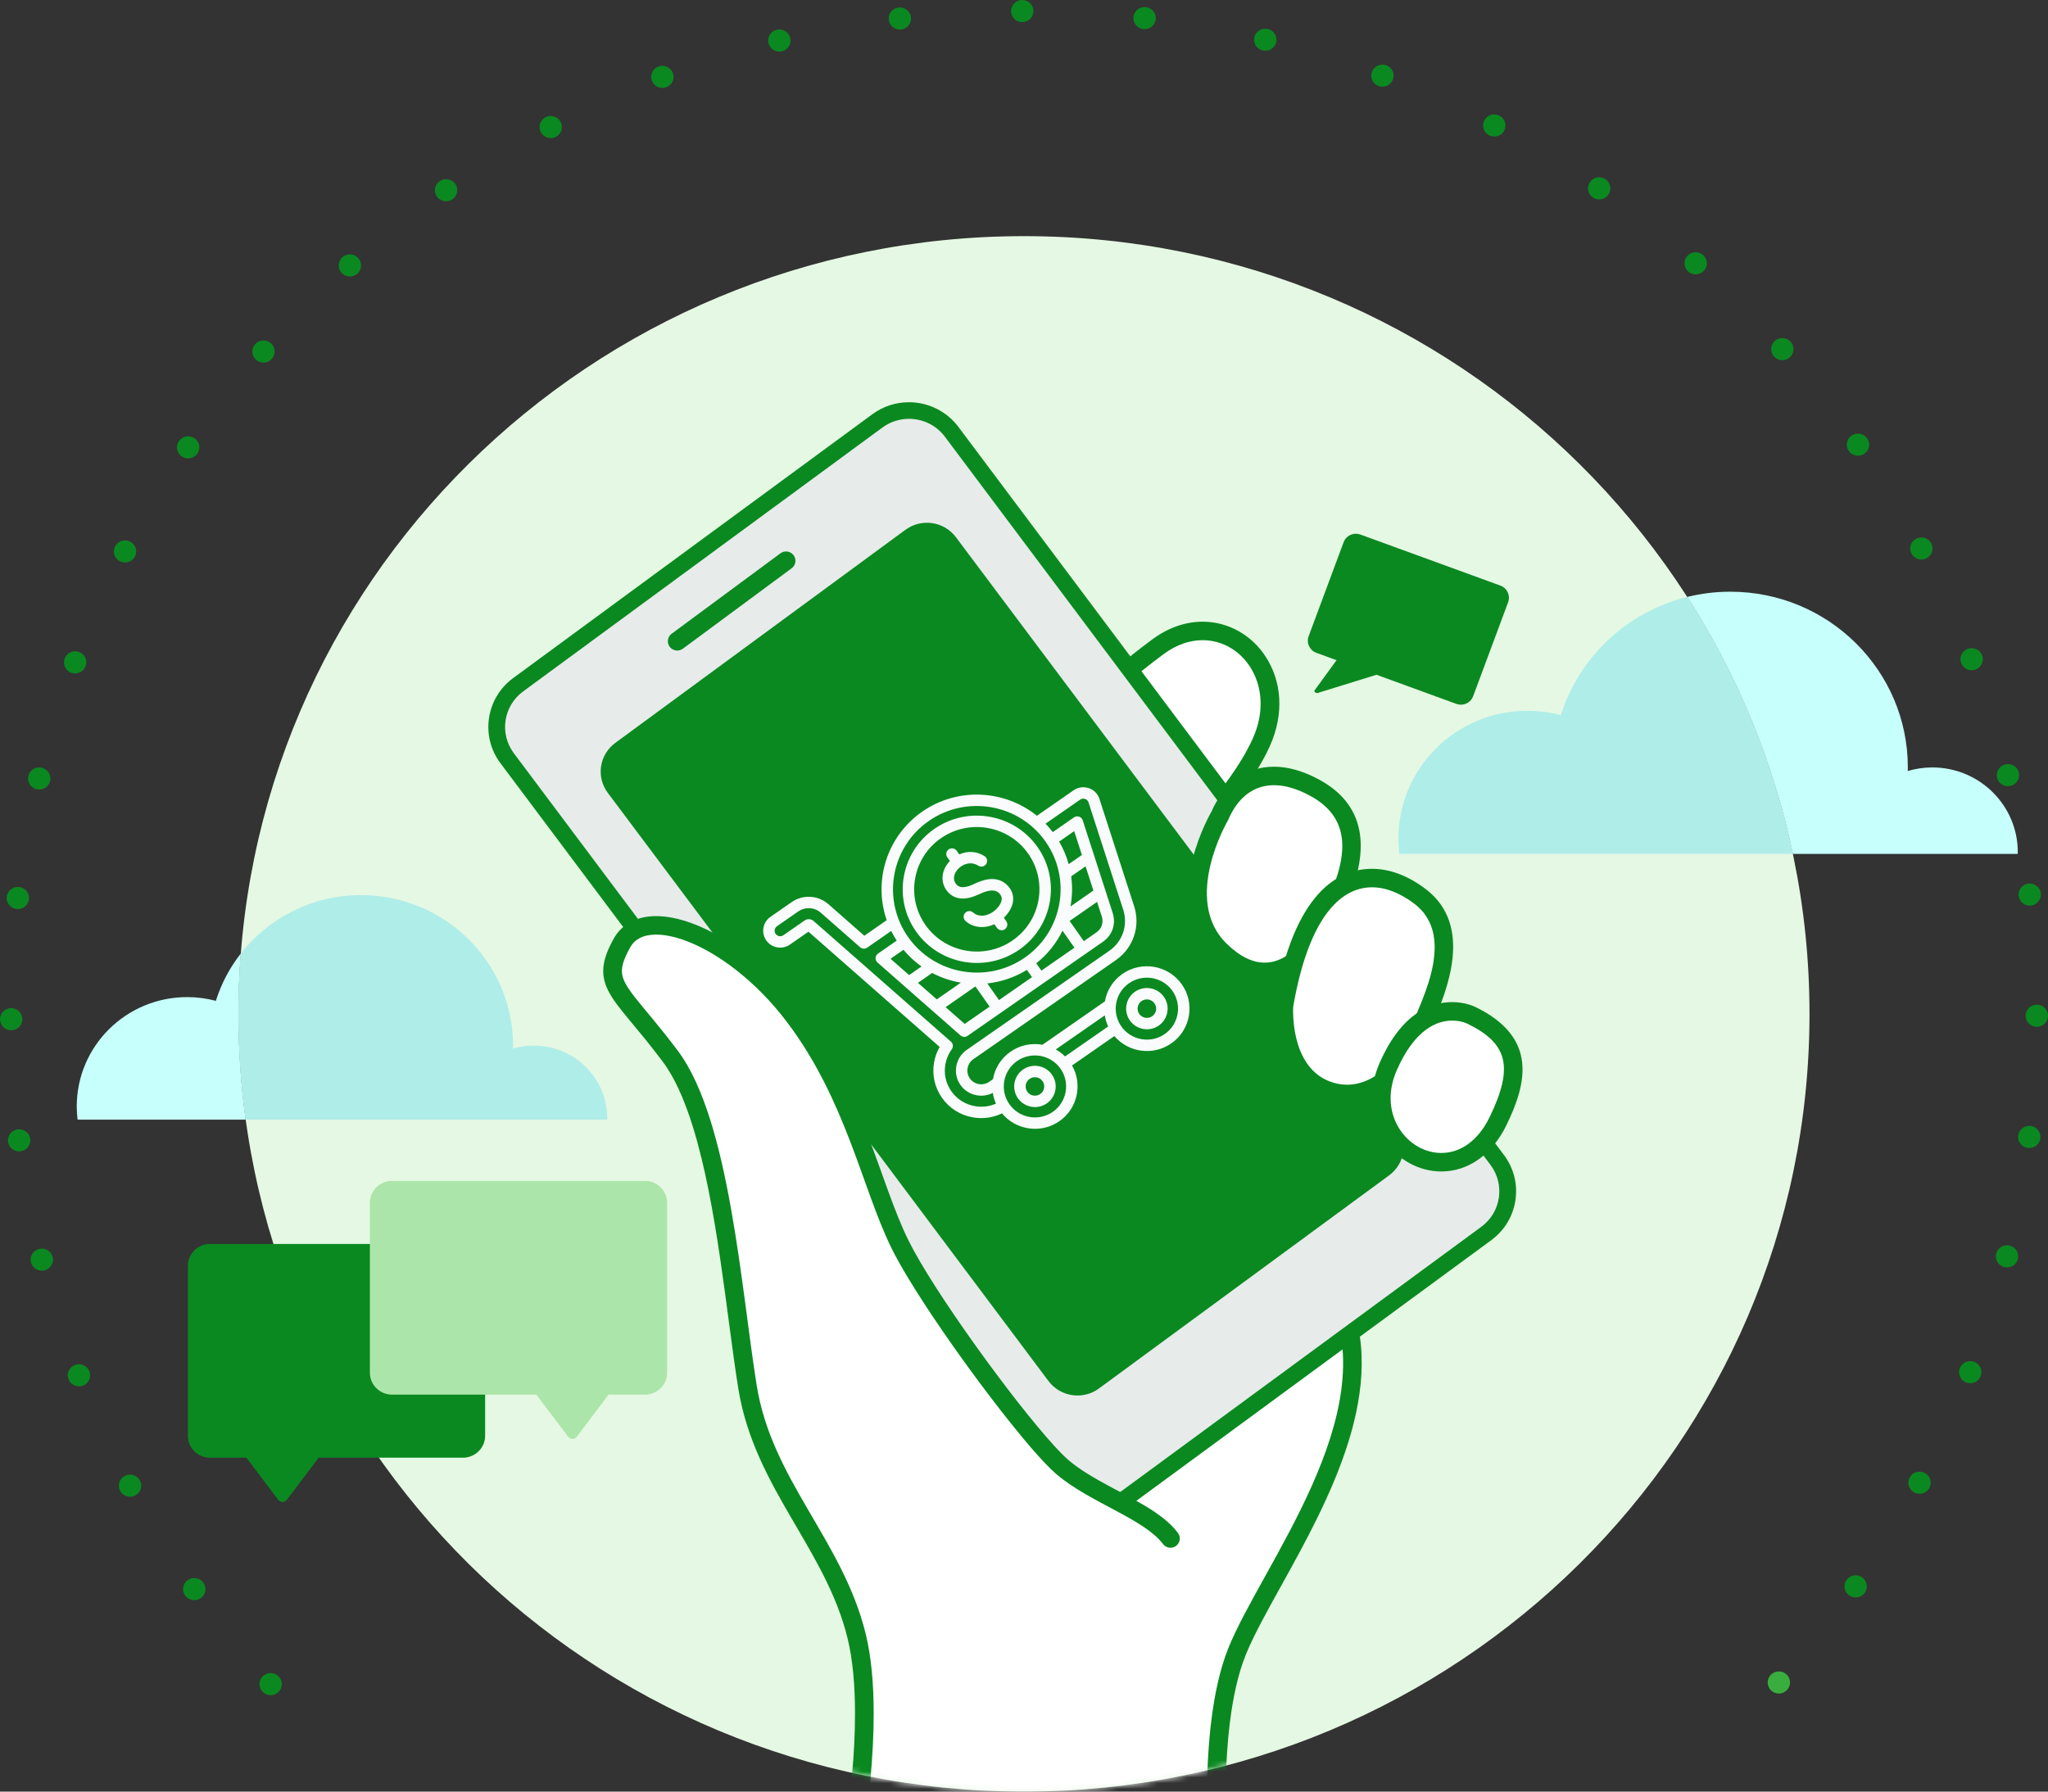 <svg width="360" height="315" viewBox="0 0 360 315" fill="none" xmlns="http://www.w3.org/2000/svg">
<rect x="0" y="0" width="360" height="315" fill="#333333" stroke="none"/>
<path d="M318.076 178.258C318.076 253.778 256.256 315 179.998 315C103.74 315 41.922 253.778 41.922 178.258C41.922 102.74 103.74 41.519 179.998 41.519C256.256 41.519 318.076 102.74 318.076 178.258Z" fill="#E5F8E3"/>
<mask id="mask0_1005_7839" style="mask-type:luminance" maskUnits="userSpaceOnUse" x="41" y="41" width="278" height="274">
<path d="M318.076 178.258C318.076 253.778 256.256 315 179.998 315C103.74 315 41.922 253.778 41.922 178.258C41.922 102.74 103.74 41.519 179.998 41.519C256.256 41.519 318.076 102.74 318.076 178.258Z" fill="white"/>
</mask>
<g mask="url(#mask0_1005_7839)">
<path d="M171.183 338.596C157.844 338.596 149.97 336.801 147.779 333.262C147.178 332.29 146.684 330.694 147.753 328.616C155.662 313.237 152.702 291.988 149.841 271.441C147.17 252.268 144.408 232.444 150.751 217.688C155.315 207.072 165.991 201.226 180.812 201.226C202.674 201.226 228.533 213.691 235.064 227.377C242.836 243.659 231.815 263.525 223.767 278.031C221.091 282.856 218.78 287.023 217.4 290.489C211.859 304.418 214.363 329.742 214.388 329.997C214.457 330.678 214.089 331.329 213.465 331.625C213.465 331.625 212.423 332.121 210.606 332.965C203.812 336.123 186.498 338.596 171.187 338.596H171.183Z" fill="white"/>
<path d="M180.812 199.601C165.29 199.601 154.079 205.799 149.242 217.052C142.72 232.221 145.514 252.272 148.214 271.664C151.042 291.964 153.966 312.955 146.29 327.88C145.188 330.023 145.22 332.238 146.381 334.112C147.316 335.624 150.161 340.222 171.182 340.222C184.785 340.222 203.513 338.058 211.303 334.438C213.127 333.589 214.174 333.092 214.174 333.092C215.42 332.501 216.159 331.198 216.021 329.835C215.995 329.585 213.534 304.642 218.928 291.086C220.269 287.716 222.668 283.391 225.207 278.814C233.423 264.001 244.676 243.715 236.549 226.684C229.785 212.509 203.218 199.601 180.812 199.601ZM180.812 202.852C202.037 202.852 227.413 215.148 233.58 228.073C243.415 248.678 221.631 275.426 215.873 289.894C210.117 304.362 212.754 330.162 212.754 330.162C212.754 330.162 211.717 330.654 209.909 331.494C203.21 334.607 185.741 336.972 171.182 336.972C157.492 336.972 146.374 334.881 149.216 329.355C164.883 298.891 139.424 248.19 152.261 218.325C157.047 207.192 168.195 202.852 180.812 202.852Z" fill="#0A8920"/>
<path d="M197.712 158.242L197.454 158.222C196.972 158.147 196.548 157.861 196.299 157.444L182.34 134.072C181.961 133.437 182.061 132.629 182.584 132.104C182.695 131.992 193.767 120.899 203.618 113.663C206.051 111.876 208.742 110.932 211.402 110.932C215.243 110.932 218.85 112.924 221.051 116.259C223.705 120.283 223.964 125.442 221.76 130.415C216.469 142.356 199.515 157.211 198.797 157.838C198.495 158.101 198.107 158.242 197.712 158.242Z" fill="white"/>
<path d="M211.403 109.306C208.389 109.306 205.358 110.362 202.641 112.358C192.689 119.669 181.872 130.505 181.416 130.962C180.37 132.013 180.169 133.63 180.928 134.9L194.886 158.272C195.384 159.105 196.231 159.676 197.195 159.828C197.367 159.855 197.54 159.869 197.712 159.869C198.504 159.869 199.276 159.584 199.88 159.058C200.61 158.422 217.827 143.335 223.264 131.067C225.693 125.583 225.387 119.862 222.425 115.37C219.92 111.572 215.8 109.306 211.403 109.306ZM211.403 112.557C218.678 112.557 224.259 120.729 220.257 129.761C215.051 141.51 197.712 156.618 197.712 156.618L183.753 133.245C183.753 133.245 194.734 122.214 204.597 114.969C206.875 113.294 209.215 112.557 211.403 112.557Z" fill="#0A8920"/>
<path d="M192.555 265.089C189.615 265.089 186.812 263.694 185.062 261.357L89.146 133.311C86.083 129.222 86.951 123.427 91.079 120.394L154.233 73.999C155.852 72.809 157.77 72.181 159.782 72.181C162.724 72.181 165.526 73.576 167.276 75.913L263.192 203.959C266.255 208.048 265.388 213.843 261.259 216.877L198.104 263.271C196.486 264.461 194.567 265.089 192.555 265.089Z" fill="#E7EBEA"/>
<path d="M159.782 70.721C157.452 70.721 155.229 71.449 153.355 72.826L90.202 119.222C85.42 122.735 84.416 129.445 87.963 134.18L183.878 262.226C185.906 264.933 189.15 266.549 192.556 266.549C194.885 266.549 197.107 265.821 198.983 264.443L262.136 218.049C264.452 216.347 265.961 213.854 266.384 211.028C266.806 208.203 266.094 205.384 264.375 203.09L168.46 75.044C166.432 72.338 163.189 70.721 159.782 70.721ZM159.782 73.64C162.183 73.639 164.553 74.726 166.093 76.783L262.009 204.829C264.591 208.278 263.863 213.147 260.381 215.704L197.227 262.099C195.822 263.132 194.181 263.631 192.556 263.631C190.155 263.631 187.786 262.545 186.245 260.488L90.329 132.442C87.746 128.993 88.475 124.124 91.957 121.566L155.111 75.171C156.517 74.138 158.157 73.64 159.782 73.64Z" fill="#0A8920"/>
<path d="M139.162 99.912L120.038 114.054C119.305 114.596 118.268 114.447 117.722 113.723C117.175 112.997 117.326 111.971 118.058 111.429L137.181 97.287C137.914 96.745 138.95 96.894 139.496 97.619C140.044 98.344 139.894 99.371 139.162 99.912Z" fill="#0A8920"/>
<path d="M244.183 206.651L193.176 244.122C190.363 246.189 186.392 245.606 184.307 242.821L106.839 139.403C104.753 136.618 105.342 132.685 108.155 130.619L159.161 93.148C161.973 91.082 165.944 91.665 168.031 94.45L245.498 197.867C247.585 200.653 246.996 204.586 244.183 206.651Z" fill="#0A8920"/>
<path d="M222.308 170.878C219.71 170.878 217.085 169.61 214.506 167.111C205.935 158.807 213.6 144.864 214.402 143.467C216.371 138.926 219.756 136.428 223.945 136.428C226.166 136.428 228.575 137.125 231.103 138.501C238.137 142.332 239.41 148.925 234.995 158.657C231.316 166.766 227.048 170.878 222.309 170.878H222.308Z" fill="white"/>
<path d="M223.944 134.802C219.084 134.802 215.178 137.621 212.928 142.745C211.84 144.673 204.074 159.279 213.358 168.273C216.255 171.08 219.266 172.503 222.308 172.503C227.753 172.503 232.525 168.068 236.492 159.323C241.258 148.818 239.711 141.333 231.893 137.077C229.12 135.568 226.446 134.802 223.944 134.802ZM223.944 138.053C225.856 138.053 227.993 138.664 230.312 139.926C236.972 143.552 237.321 149.564 233.498 157.992C230.82 163.897 227.072 169.252 222.308 169.252C220.275 169.252 218.054 168.276 215.653 165.95C207.629 158.174 215.873 144.194 215.873 144.194C217.582 140.192 220.367 138.053 223.944 138.053Z" fill="#0A8920"/>
<path d="M236.772 192.342C235.466 192.342 234.165 192.079 232.904 191.559C224.995 188.304 225.655 177.344 225.686 176.879L225.706 176.715C228.894 158.256 235.876 154.382 241.17 154.382C243.908 154.382 246.719 155.443 249.521 157.536C257.19 163.262 252.734 173.701 250.341 179.309C249.834 180.5 249.395 181.528 249.201 182.194C247.961 186.45 242.953 192.342 236.773 192.342H236.772Z" fill="white"/>
<path d="M241.17 152.756C235.244 152.756 227.47 156.865 224.089 176.442C224.07 176.55 224.056 176.659 224.049 176.768C224.013 177.281 223.289 189.362 232.274 193.061C233.735 193.663 235.249 193.969 236.772 193.969C244.075 193.969 249.447 187.212 250.777 182.646C250.944 182.072 251.386 181.037 251.854 179.942C254.238 174.354 259.199 162.727 250.509 156.238C247.415 153.928 244.273 152.756 241.17 152.756ZM241.17 156.007C243.61 156.007 246.122 157.034 248.532 158.834C256.69 164.925 248.818 177.643 247.623 181.744C246.619 185.189 242.243 190.718 236.772 190.718C235.727 190.718 234.643 190.516 233.533 190.06C226.621 187.214 227.323 176.99 227.323 176.99C229.939 161.85 235.348 156.007 241.17 156.007Z" fill="#0A8920"/>
<path d="M253.353 204.342C249.946 204.342 246.716 202.538 244.713 199.516C242.438 196.085 242.182 191.722 244.01 187.544C247.528 179.505 252.072 177.817 255.266 177.817C257.255 177.817 258.614 178.499 258.763 178.577C266.631 182.441 267.924 187.639 263.339 197.092C261.105 201.699 257.465 204.342 253.354 204.342H253.353Z" fill="white"/>
<path d="M255.267 176.192C251.582 176.192 246.376 178.049 242.505 186.898C240.453 191.587 240.759 196.513 243.341 200.41C245.65 203.889 249.391 205.967 253.353 205.967C258.122 205.967 262.3 202.989 264.819 197.796C268.315 190.588 270.412 182.495 259.474 177.11C259.06 176.902 257.483 176.192 255.267 176.192ZM255.267 179.443C256.907 179.443 257.995 180.013 257.995 180.013C264.956 183.433 266.158 187.526 261.86 196.389C259.685 200.873 256.449 202.716 253.353 202.716C247.463 202.716 242.084 196.038 245.517 188.191C248.722 180.863 252.679 179.443 255.267 179.443Z" fill="#0A8920"/>
<path d="M148.611 331.493C148.611 331.493 154.526 303.754 150.58 287.652C146.632 271.549 134.14 260.899 131.403 243.891C128.664 226.884 126.636 197.468 117.829 185.712C109.023 173.955 105.234 173.172 109.323 165.81C113.411 158.448 129.076 164.7 139.67 178.749C150.265 192.799 153.088 208.404 158.204 218.781C163.322 229.157 180.974 252.998 186.727 257.926C192.48 262.855 202.111 265.644 205.748 270.5" fill="white"/>
<path d="M150.217 331.83C150.226 331.772 153.572 316.128 153.578 301.305C153.576 296.354 153.207 291.491 152.174 287.269C150.121 278.91 145.898 272.077 141.96 265.299C138.007 258.515 134.336 251.803 133.023 243.635C131.665 235.206 130.471 223.576 128.507 212.55C127.525 207.034 126.35 201.664 124.847 196.887C123.34 192.11 121.521 187.921 119.147 184.744C115.907 180.419 113.328 177.546 111.649 175.402C110.809 174.333 110.204 173.451 109.836 172.706C109.468 171.956 109.322 171.373 109.319 170.726C109.319 170.239 109.409 169.695 109.638 169.018C109.866 168.342 110.234 167.542 110.761 166.593C111.204 165.806 111.763 165.286 112.503 164.908C113.243 164.535 114.19 164.324 115.341 164.324C116.76 164.322 118.47 164.652 120.336 165.327C123.138 166.336 126.283 168.113 129.4 170.551C132.519 172.989 135.613 176.086 138.355 179.722C143.519 186.57 146.812 193.829 149.457 200.721C152.106 207.613 154.087 214.125 156.73 219.495C158.062 222.195 160.148 225.66 162.633 229.465C166.359 235.168 170.977 241.604 175.219 247.098C177.341 249.845 179.368 252.357 181.148 254.428C182.933 256.501 184.449 258.121 185.653 259.156C188.758 261.806 192.695 263.758 196.25 265.67C198.026 266.622 199.705 267.559 201.122 268.521C202.54 269.482 203.685 270.471 204.43 271.469C204.969 272.19 205.997 272.34 206.725 271.806C207.453 271.271 207.605 270.253 207.066 269.532C205.992 268.103 204.569 266.921 202.978 265.839C200.591 264.222 197.801 262.82 195.098 261.363C192.397 259.911 189.787 258.403 187.801 256.698C187.169 256.158 186.293 255.28 185.278 254.166C181.707 250.254 176.373 243.423 171.412 236.482C168.93 233.01 166.536 229.504 164.492 226.314C162.449 223.127 160.752 220.245 159.679 218.068C157.205 213.062 155.215 206.583 152.525 199.565C149.831 192.548 146.416 184.979 140.985 177.776C137.096 172.623 132.555 168.487 128.073 165.609C125.83 164.17 123.602 163.046 121.46 162.273C119.317 161.5 117.26 161.074 115.341 161.072C113.791 161.072 112.317 161.357 111.017 162.01C109.718 162.658 108.619 163.693 107.884 165.027C107.295 166.088 106.84 167.053 106.525 167.987C106.21 168.918 106.036 169.826 106.036 170.726C106.033 171.926 106.356 173.07 106.89 174.14C107.698 175.752 108.93 177.273 110.534 179.219C112.141 181.159 114.14 183.516 116.51 186.681C118.54 189.381 120.277 193.278 121.713 197.854C123.875 204.72 125.387 213.098 126.602 221.344C127.82 229.593 128.746 237.711 129.782 244.147C131.206 252.987 135.15 260.104 139.115 266.922C143.094 273.749 147.091 280.293 148.984 288.036C149.926 291.871 150.297 296.52 150.295 301.305C150.296 308.48 149.474 315.966 148.65 321.64C148.237 324.478 147.825 326.863 147.516 328.537C147.362 329.374 147.233 330.032 147.144 330.48C147.099 330.704 147.064 330.875 147.04 330.989C147.017 331.104 147.006 331.158 147.006 331.158C146.818 332.037 147.385 332.898 148.272 333.084C149.159 333.27 150.029 332.709 150.217 331.83Z" fill="#0A8920"/>
<g clip-path="url(#clip0_1005_7839)">
<path d="M188.712 138.953L182.27 143.431C176.613 138.862 168.368 138.352 162.105 142.707C155.842 147.061 153.493 154.935 155.866 161.787L151.933 164.522L145.644 158.996C144.743 158.204 143.641 157.75 142.458 157.683C141.27 157.616 140.123 157.941 139.142 158.623L135.43 161.204C134.079 162.143 133.748 164.001 134.693 165.344C135.638 166.688 137.506 167.017 138.857 166.077L142.114 163.813L165.173 184.075C164.699 184.906 164.365 185.822 164.197 186.766C163.805 188.971 164.296 191.192 165.581 193.019C166.865 194.846 168.794 196.067 171.012 196.457C172.77 196.767 174.557 196.516 176.139 195.756C178.598 198.729 182.995 199.37 186.22 197.128C189.414 194.908 190.332 190.641 188.441 187.337L195.884 182.163C198.355 185.063 202.701 185.671 205.895 183.45C209.283 181.095 210.112 176.439 207.743 173.071C205.375 169.702 200.692 168.878 197.304 171.233C195.604 172.415 194.549 174.177 194.218 176.065L183.253 183.688C181.356 183.348 179.33 183.729 177.629 184.911C175.929 186.093 174.873 187.855 174.543 189.743L173.874 190.209C173.345 190.576 172.699 190.716 172.054 190.602C171.41 190.489 170.851 190.137 170.482 189.611C170.112 189.086 169.972 188.444 170.086 187.803C170.2 187.162 170.554 186.606 171.082 186.239L196.139 168.819C197.648 167.77 198.753 166.308 199.334 164.592C199.912 162.886 199.918 161.061 199.353 159.312L193.325 140.663C193.236 140.313 193.085 139.984 192.876 139.686C191.931 138.342 190.063 138.014 188.712 138.953ZM188.823 146.131L190.179 150.325L187.855 151.94C187.479 150.575 186.921 149.24 186.176 147.971L188.823 146.131ZM158.814 166.994C159.757 168.125 160.826 169.104 161.986 169.924L159.806 171.44L156.543 168.572L158.814 166.994ZM163.856 171.069C165.443 171.903 167.15 172.474 168.904 172.769L164.669 175.713L161.359 172.805L163.856 171.069ZM171.46 173.437L173.955 176.986L169.579 180.028L166.222 177.078L171.46 173.437ZM173.547 172.908C175.955 172.647 178.335 171.863 180.51 170.525L181.41 171.804L175.607 175.838L173.547 172.908ZM182.157 169.37C184.16 167.782 185.707 165.812 186.765 163.637L188.864 166.622L183.061 170.656L182.157 169.37ZM188.02 161.925L192.844 158.571L193.672 161.131C193.843 161.663 193.845 162.207 193.676 162.706C193.511 163.194 193.177 163.623 192.712 163.946L190.515 165.474L188.02 161.925ZM192.199 156.575L188.168 159.377C188.491 157.637 188.538 155.848 188.295 154.079L190.824 152.321L192.199 156.575ZM163.26 144.349C169.919 139.719 179.125 141.34 183.781 147.961C188.436 154.583 186.807 163.736 180.147 168.365C173.488 172.995 164.283 171.374 159.627 164.753C154.971 158.131 156.601 148.978 163.26 144.349ZM198.459 172.875C200.936 171.153 204.36 171.756 206.092 174.219C207.823 176.682 207.217 180.086 204.74 181.808C202.263 183.53 198.84 182.927 197.108 180.465C195.376 178.002 195.982 174.597 198.459 172.875ZM194.199 178.523C194.306 179.188 194.505 179.844 194.798 180.473L187.217 185.743C186.723 185.254 186.173 184.842 185.581 184.515L194.199 178.523ZM178.784 186.553C181.261 184.831 184.685 185.434 186.416 187.897C188.148 190.36 187.542 193.764 185.065 195.486C182.588 197.208 179.164 196.606 177.432 194.143C175.701 191.68 176.307 188.275 178.784 186.553ZM191.374 141.166C191.381 141.192 191.388 141.218 191.396 141.243L197.435 159.925C197.867 161.263 197.864 162.656 197.425 163.953C196.982 165.26 196.138 166.375 194.985 167.177L169.928 184.597C168.958 185.271 168.31 186.285 168.102 187.453C167.894 188.621 168.152 189.796 168.83 190.76C169.508 191.724 170.528 192.369 171.703 192.576C172.679 192.747 173.658 192.598 174.518 192.156C174.616 192.798 174.8 193.431 175.073 194.041C173.918 194.549 172.631 194.708 171.363 194.484C169.676 194.187 168.209 193.259 167.232 191.871C166.256 190.483 165.883 188.794 166.182 187.115C166.351 186.166 166.739 185.255 167.303 184.48C167.608 184.062 167.543 183.483 167.154 183.142L143.028 161.941C142.807 161.747 142.526 161.631 142.236 161.614C141.947 161.598 141.663 161.681 141.414 161.855L137.702 164.435C137.262 164.741 136.652 164.634 136.344 164.196C136.036 163.758 136.144 163.152 136.585 162.846L140.296 160.266C140.904 159.843 141.612 159.642 142.343 159.684C143.071 159.725 143.75 160.006 144.309 160.497L151.192 166.546C151.541 166.852 152.056 166.881 152.437 166.616L156.658 163.682C156.942 164.259 157.265 164.825 157.623 165.377L154.339 167.66C154.086 167.836 153.928 168.117 153.91 168.424C153.893 168.73 154.017 169.028 154.249 169.231L168.839 182.052C169.188 182.359 169.702 182.388 170.084 182.123L193.867 165.589C194.688 165.018 195.282 164.243 195.585 163.346C195.893 162.438 195.894 161.46 195.59 160.519L190.323 144.226C190.226 143.923 189.989 143.685 189.686 143.583C189.383 143.482 189.049 143.529 188.787 143.712L185.058 146.304C184.659 145.78 184.235 145.285 183.788 144.821L189.866 140.596C190.307 140.289 190.916 140.397 191.224 140.835C191.296 140.936 191.346 141.048 191.374 141.166ZM184.016 193.994C185.665 192.847 186.068 190.58 184.915 188.94C183.762 187.301 181.482 186.899 179.833 188.046C178.184 189.192 177.78 191.459 178.933 193.099C180.087 194.739 182.367 195.14 184.016 193.994ZM180.988 189.688C181.727 189.175 182.747 189.354 183.264 190.089C183.78 190.823 183.6 191.838 182.861 192.352C182.123 192.865 181.101 192.685 180.585 191.951C180.069 191.217 180.25 190.201 180.988 189.688ZM203.691 180.316C205.34 179.169 205.744 176.902 204.59 175.262C203.437 173.623 201.158 173.221 199.508 174.368C197.859 175.514 197.456 177.781 198.609 179.421C199.762 181.061 202.042 181.462 203.691 180.316ZM200.663 176.01C201.402 175.497 202.423 175.676 202.939 176.411C203.455 177.145 203.275 178.16 202.536 178.674C201.798 179.187 200.777 179.007 200.26 178.273C199.744 177.538 199.925 176.524 200.663 176.01ZM169.734 161.945C169.315 161.582 169.271 160.949 169.636 160.531C170.002 160.114 170.638 160.07 171.058 160.434C172.188 161.412 173.683 160.958 174.62 160.274C175.435 159.678 176.006 158.854 176.077 158.173C176.117 157.786 176 157.456 175.71 157.133C175.232 156.604 174.393 156.136 172.124 157.218C168.981 158.718 167.306 157.729 166.455 156.634C165.276 155.12 165.449 153.046 166.886 151.474C166.915 151.442 166.945 151.411 166.975 151.38L166.519 150.732C166.2 150.278 166.311 149.653 166.767 149.336C167.223 149.019 167.852 149.13 168.17 149.583L168.621 150.224C169.925 149.639 171.53 149.563 173.05 150.517C173.52 150.812 173.661 151.431 173.364 151.899C173.066 152.367 172.444 152.507 171.974 152.211C170.64 151.374 169.206 151.914 168.378 152.821C167.766 153.49 167.358 154.522 168.048 155.408C168.286 155.714 168.918 156.526 171.252 155.412C172.222 154.949 175.175 153.54 177.21 155.796C177.879 156.537 178.18 157.43 178.082 158.379C177.974 159.413 177.379 160.486 176.451 161.359L176.889 161.982C177.207 162.435 177.096 163.06 176.64 163.377C176.184 163.694 175.556 163.583 175.237 163.13L174.79 162.495C173.032 163.313 171.105 163.132 169.734 161.945ZM179.17 166.974C185.058 162.881 186.499 154.788 182.382 148.933C178.265 143.079 170.126 141.646 164.238 145.739C158.35 149.833 156.909 157.926 161.026 163.78C165.142 169.635 173.282 171.068 179.17 166.974ZM165.393 147.381C170.37 143.921 177.25 145.132 180.731 150.082C184.211 155.031 182.992 161.872 178.015 165.332C173.038 168.793 166.157 167.581 162.677 162.632C159.197 157.683 160.415 150.842 165.393 147.381Z" fill="#F9FBFC"/>
</g>
</g>
<path d="M43.188 196.861H13.637C13.544 196.098 13.491 195.324 13.491 194.537C13.491 183.919 22.182 175.312 32.903 175.312C34.647 175.312 36.336 175.544 37.944 175.971C38.901 172.921 40.401 170.108 42.331 167.642C42.06 171.145 41.922 174.686 41.922 178.258C41.922 184.568 42.353 190.777 43.188 196.861Z" fill="#C6FFFB"/>
<path d="M106.722 196.861H43.188C42.353 190.777 41.922 184.568 41.922 178.258C41.922 174.686 42.06 171.145 42.331 167.642C47.219 161.398 54.867 157.378 63.462 157.378C78.219 157.378 90.182 169.226 90.182 183.84C90.182 184.02 90.172 184.198 90.168 184.377C91.337 184.031 92.573 183.84 93.854 183.84C100.968 183.84 106.736 189.551 106.736 196.597C106.736 196.686 106.724 196.772 106.722 196.861Z" fill="#AFEDE8"/>
<path d="M354.674 150.133H315.151C311.706 133.819 305.322 118.565 296.578 104.955C299.007 104.354 301.549 104.035 304.165 104.035C321.395 104.035 335.362 117.867 335.362 134.93C335.362 135.14 335.35 135.347 335.345 135.556C336.71 135.154 338.153 134.93 339.649 134.93C347.956 134.93 354.69 141.598 354.69 149.824C354.69 149.928 354.676 150.029 354.674 150.133Z" fill="#C6FFFB"/>
<path d="M315.151 150.133H245.991C245.883 149.242 245.82 148.337 245.82 147.419C245.82 135.022 255.968 124.973 268.486 124.973C270.522 124.973 272.493 125.243 274.371 125.742C277.582 115.516 286.014 107.568 296.578 104.955C305.322 118.565 311.706 133.819 315.151 150.133Z" fill="#AFEDE8"/>
<path d="M47.572 298.052C48.09 298.052 48.595 297.844 48.962 297.481C49.327 297.119 49.537 296.619 49.537 296.106C49.537 295.594 49.327 295.092 48.962 294.73C48.595 294.368 48.09 294.16 47.572 294.16C47.054 294.16 46.549 294.368 46.182 294.73C45.817 295.092 45.607 295.594 45.607 296.106C45.607 296.619 45.817 297.119 46.182 297.481C46.549 297.844 47.054 298.052 47.572 298.052Z" fill="#0A8920"/>
<path d="M35.758 278.282C35.134 277.403 33.909 277.19 33.021 277.807C32.132 278.425 31.918 279.638 32.54 280.517C33.163 281.396 34.389 281.61 35.277 280.992C36.165 280.375 36.38 279.162 35.758 278.282ZM24.593 260.299C24.082 259.352 22.892 258.994 21.935 259.5C20.977 260.006 20.616 261.186 21.128 262.133C21.639 263.081 22.829 263.439 23.786 262.933C24.743 262.426 25.105 261.248 24.593 260.299ZM15.712 241.111C15.321 240.11 14.183 239.611 13.171 239.999C12.159 240.386 11.656 241.513 12.047 242.515C12.438 243.518 13.576 244.015 14.588 243.628C15.6 243.241 16.103 242.114 15.712 241.111ZM9.254 220.998C8.989 219.956 7.921 219.325 6.869 219.587C5.817 219.849 5.179 220.906 5.444 221.949C5.709 222.991 6.777 223.622 7.829 223.36C8.881 223.098 9.519 222.04 9.254 220.998ZM5.314 200.255C5.178 199.189 4.196 198.434 3.12 198.568C2.043 198.702 1.28 199.675 1.415 200.741C1.551 201.807 2.534 202.563 3.61 202.429C4.687 202.294 5.45 201.321 5.314 200.255ZM3.929 179.187C3.924 178.113 3.039 177.246 1.954 177.252C0.869 177.257 -0.006 178.134 2.92679e-05 179.208C0.005 180.282 0.89 181.149 1.975 181.143C3.059 181.138 3.935 180.262 3.929 179.187ZM5.089 158.112C5.213 157.044 4.44 156.079 3.362 155.956C2.284 155.834 1.31 156.6 1.185 157.667C1.062 158.735 1.835 159.699 2.913 159.822C3.991 159.945 4.965 159.18 5.089 158.112ZM8.804 137.331C9.057 136.286 8.408 135.236 7.353 134.985C6.298 134.733 5.237 135.377 4.983 136.421C4.729 137.466 5.379 138.516 6.434 138.767C7.489 139.019 8.55 138.376 8.804 137.331ZM15.046 117.139C15.426 116.133 14.911 115.012 13.895 114.635C12.879 114.259 11.746 114.769 11.366 115.776C10.986 116.782 11.501 117.902 12.517 118.279C13.534 118.656 14.666 118.145 15.046 117.139ZM23.723 97.853C24.224 96.9 23.85 95.725 22.887 95.228C21.925 94.733 20.739 95.102 20.238 96.055C19.737 97.009 20.111 98.183 21.073 98.68C22.035 99.176 23.222 98.806 23.723 97.853ZM34.696 79.751C35.31 78.866 35.082 77.654 34.187 77.047C33.292 76.439 32.069 76.664 31.456 77.55C30.842 78.437 31.07 79.648 31.964 80.255C32.859 80.863 34.082 80.637 34.696 79.751ZM47.792 63.094C48.51 62.288 48.43 61.058 47.616 60.348C46.801 59.638 45.559 59.716 44.843 60.523C44.126 61.329 44.205 62.559 45.019 63.269C45.834 63.978 47.075 63.901 47.792 63.094ZM62.813 48.118C63.623 47.402 63.693 46.173 62.97 45.371C62.248 44.569 61.006 44.499 60.197 45.215C59.387 45.93 59.317 47.16 60.039 47.962C60.761 48.764 62.004 48.834 62.813 48.118ZM79.538 35.04C80.428 34.426 80.648 33.215 80.028 32.332C79.408 31.45 78.185 31.232 77.294 31.847C76.403 32.46 76.183 33.673 76.803 34.555C77.423 35.437 78.647 35.654 79.538 35.04ZM97.728 24.057C98.686 23.555 99.052 22.377 98.544 21.428C98.037 20.478 96.848 20.116 95.889 20.618C94.93 21.121 94.564 22.299 95.072 23.249C95.579 24.198 96.768 24.56 97.728 24.057ZM117.133 15.333C118.147 14.95 118.655 13.825 118.267 12.822C117.879 11.818 116.744 11.316 115.731 11.699C114.716 12.083 114.21 13.207 114.597 14.211C114.985 15.215 116.12 15.718 117.133 15.334V15.333ZM137.466 9.013C138.519 8.754 139.161 7.699 138.899 6.656C138.638 5.613 137.573 4.978 136.519 5.236C135.466 5.495 134.825 6.551 135.086 7.593C135.347 8.636 136.412 9.271 137.466 9.013ZM158.423 5.187C159.499 5.057 160.266 4.087 160.134 3.02C160.003 1.954 159.023 1.194 157.946 1.325C156.869 1.455 156.102 2.426 156.234 3.492C156.366 4.559 157.346 5.318 158.423 5.187ZM179.695 3.892C180.78 3.89 181.658 3.017 181.656 1.943C181.654 0.869 180.773 -0.001 179.688 0C178.604 0.002 177.726 0.875 177.727 1.95C177.729 3.024 178.61 3.894 179.695 3.892ZM200.972 5.115C202.05 5.242 203.026 4.48 203.154 3.413C203.282 2.346 202.513 1.378 201.435 1.251C200.357 1.125 199.381 1.887 199.253 2.954C199.124 4.022 199.894 4.989 200.972 5.115ZM221.943 8.869C222.996 9.124 224.059 8.485 224.317 7.441C224.575 6.397 223.929 5.345 222.875 5.089C221.821 4.834 220.758 5.474 220.5 6.517C220.243 7.561 220.889 8.614 221.943 8.869ZM242.308 15.124C243.323 15.505 244.458 14.999 244.841 13.993C245.226 12.989 244.714 11.866 243.7 11.485C242.685 11.105 241.55 11.611 241.167 12.616C240.783 13.621 241.294 14.744 242.308 15.124ZM261.752 23.787C262.713 24.287 263.901 23.921 264.405 22.969C264.91 22.018 264.54 20.842 263.579 20.342C262.618 19.842 261.431 20.208 260.927 21.159C260.422 22.112 260.792 23.287 261.752 23.787ZM279.991 34.719C280.883 35.33 282.107 35.109 282.724 34.225C283.341 33.34 283.117 32.129 282.225 31.518C281.332 30.907 280.108 31.128 279.492 32.011C278.875 32.896 279.098 34.108 279.991 34.719ZM296.764 47.748C297.576 48.461 298.817 48.387 299.538 47.583C300.258 46.779 300.183 45.549 299.371 44.836C298.559 44.124 297.317 44.197 296.597 45.001C295.877 45.805 295.953 47.035 296.764 47.748ZM311.833 62.676C312.552 63.481 313.793 63.554 314.606 62.842C315.418 62.13 315.493 60.901 314.774 60.096C314.054 59.291 312.812 59.217 312 59.93C311.188 60.643 311.113 61.872 311.833 62.676ZM324.978 79.287C325.595 80.17 326.819 80.392 327.711 79.781C328.604 79.171 328.828 77.959 328.211 77.075C327.594 76.191 326.371 75.969 325.478 76.579C324.586 77.19 324.361 78.402 324.978 79.287ZM336.003 97.338C336.507 98.29 337.695 98.656 338.656 98.157C339.616 97.658 339.986 96.481 339.482 95.53C338.978 94.579 337.791 94.212 336.829 94.712C335.869 95.211 335.499 96.387 336.003 97.338ZM344.742 116.588C345.125 117.593 346.26 118.1 347.275 117.719C348.289 117.34 348.8 116.217 348.417 115.212C348.034 114.207 346.899 113.7 345.884 114.081C344.87 114.46 344.358 115.584 344.742 116.588ZM351.05 136.746C351.308 137.79 352.371 138.43 353.425 138.174C354.479 137.919 355.125 136.867 354.868 135.823C354.61 134.779 353.547 134.139 352.493 134.395C351.439 134.65 350.793 135.702 351.05 136.746ZM354.838 157.514C354.966 158.581 355.942 159.343 357.02 159.217C358.098 159.09 358.868 158.123 358.739 157.056C358.612 155.989 357.635 155.226 356.557 155.352C355.48 155.479 354.71 156.447 354.838 157.514ZM356.07 178.587C356.068 179.661 356.947 180.534 358.031 180.536C359.117 180.538 359.998 179.669 360 178.594C360.002 177.52 359.124 176.647 358.038 176.645C356.954 176.643 356.072 177.513 356.07 178.587ZM354.757 199.665C354.625 200.731 355.392 201.702 356.469 201.832C357.546 201.963 358.526 201.204 358.658 200.137C358.789 199.07 358.023 198.101 356.947 197.97C355.869 197.839 354.889 198.598 354.757 199.665ZM350.888 220.425C350.626 221.468 351.268 222.524 352.322 222.783C353.375 223.042 354.44 222.407 354.702 221.364C354.963 220.321 354.321 219.266 353.268 219.006C352.215 218.747 351.15 219.383 350.888 220.425ZM344.498 240.564C344.11 241.568 344.618 242.693 345.631 243.077C346.644 243.461 347.78 242.959 348.168 241.955C348.555 240.952 348.049 239.827 347.035 239.443C346.021 239.058 344.886 239.561 344.498 240.564ZM335.681 259.784C335.173 260.734 335.538 261.912 336.497 262.414C337.456 262.917 338.645 262.556 339.152 261.606C339.661 260.656 339.296 259.479 338.337 258.976C337.378 258.473 336.189 258.835 335.681 259.784ZM324.577 277.805C323.957 278.686 324.175 279.899 325.066 280.513C325.956 281.128 327.181 280.91 327.801 280.029C328.421 279.148 328.202 277.935 327.311 277.321C326.421 276.706 325.197 276.924 324.577 277.805Z" fill="#0A8920"/>
<path d="M312.69 297.761C313.207 297.761 313.713 297.553 314.078 297.19C314.445 296.828 314.655 296.328 314.655 295.815C314.655 295.302 314.445 294.802 314.078 294.439C313.713 294.077 313.207 293.869 312.69 293.869C312.172 293.869 311.667 294.077 311.3 294.439C310.935 294.802 310.725 295.302 310.725 295.815C310.725 296.328 310.935 296.828 311.3 297.19C311.667 297.553 312.172 297.761 312.69 297.761Z" fill="#39AD3E"/>
<path d="M256.799 123.9C256.534 123.9 256.266 123.854 256.004 123.759L241.961 118.637L231.848 121.771C231.754 121.832 231.649 121.86 231.548 121.86C231.314 121.86 231.089 121.712 231.016 121.468L234.938 116.075L231.397 114.784C230.207 114.349 229.597 113.042 230.035 111.863L236.183 95.332C236.525 94.413 237.403 93.843 238.338 93.843C238.602 93.843 238.87 93.888 239.132 93.984L263.74 102.96C264.93 103.394 265.54 104.701 265.102 105.879L258.953 122.411C258.611 123.33 257.732 123.9 256.799 123.9Z" fill="#0A8920"/>
<path d="M36.921 218.714H81.382C83.532 218.714 85.276 220.441 85.276 222.57V252.438C85.276 254.568 83.532 256.294 81.382 256.294H56.009L50.416 263.711C50.041 264.208 49.288 264.208 48.913 263.711L43.321 256.294H36.921C34.77 256.294 33.027 254.568 33.027 252.438V222.57C33.027 220.441 34.77 218.714 36.921 218.714Z" fill="#0A8920"/>
<path d="M113.375 207.625H68.914C66.763 207.625 65.02 209.351 65.02 211.48V241.349C65.02 243.479 66.763 245.205 68.914 245.205H94.287L99.88 252.621C100.256 253.119 101.008 253.119 101.383 252.621L106.975 245.205H113.375C115.526 245.205 117.269 243.479 117.269 241.349V211.48C117.269 209.351 115.526 207.625 113.375 207.625Z" fill="#ACE5AA"/>
<defs>
<clipPath id="clip0_1005_7839">
<rect width="64.365" height="64.239" fill="white" transform="matrix(0.821 -0.571 0.575 0.818 130.5 161.13)"/>
</clipPath>
</defs>
</svg>
